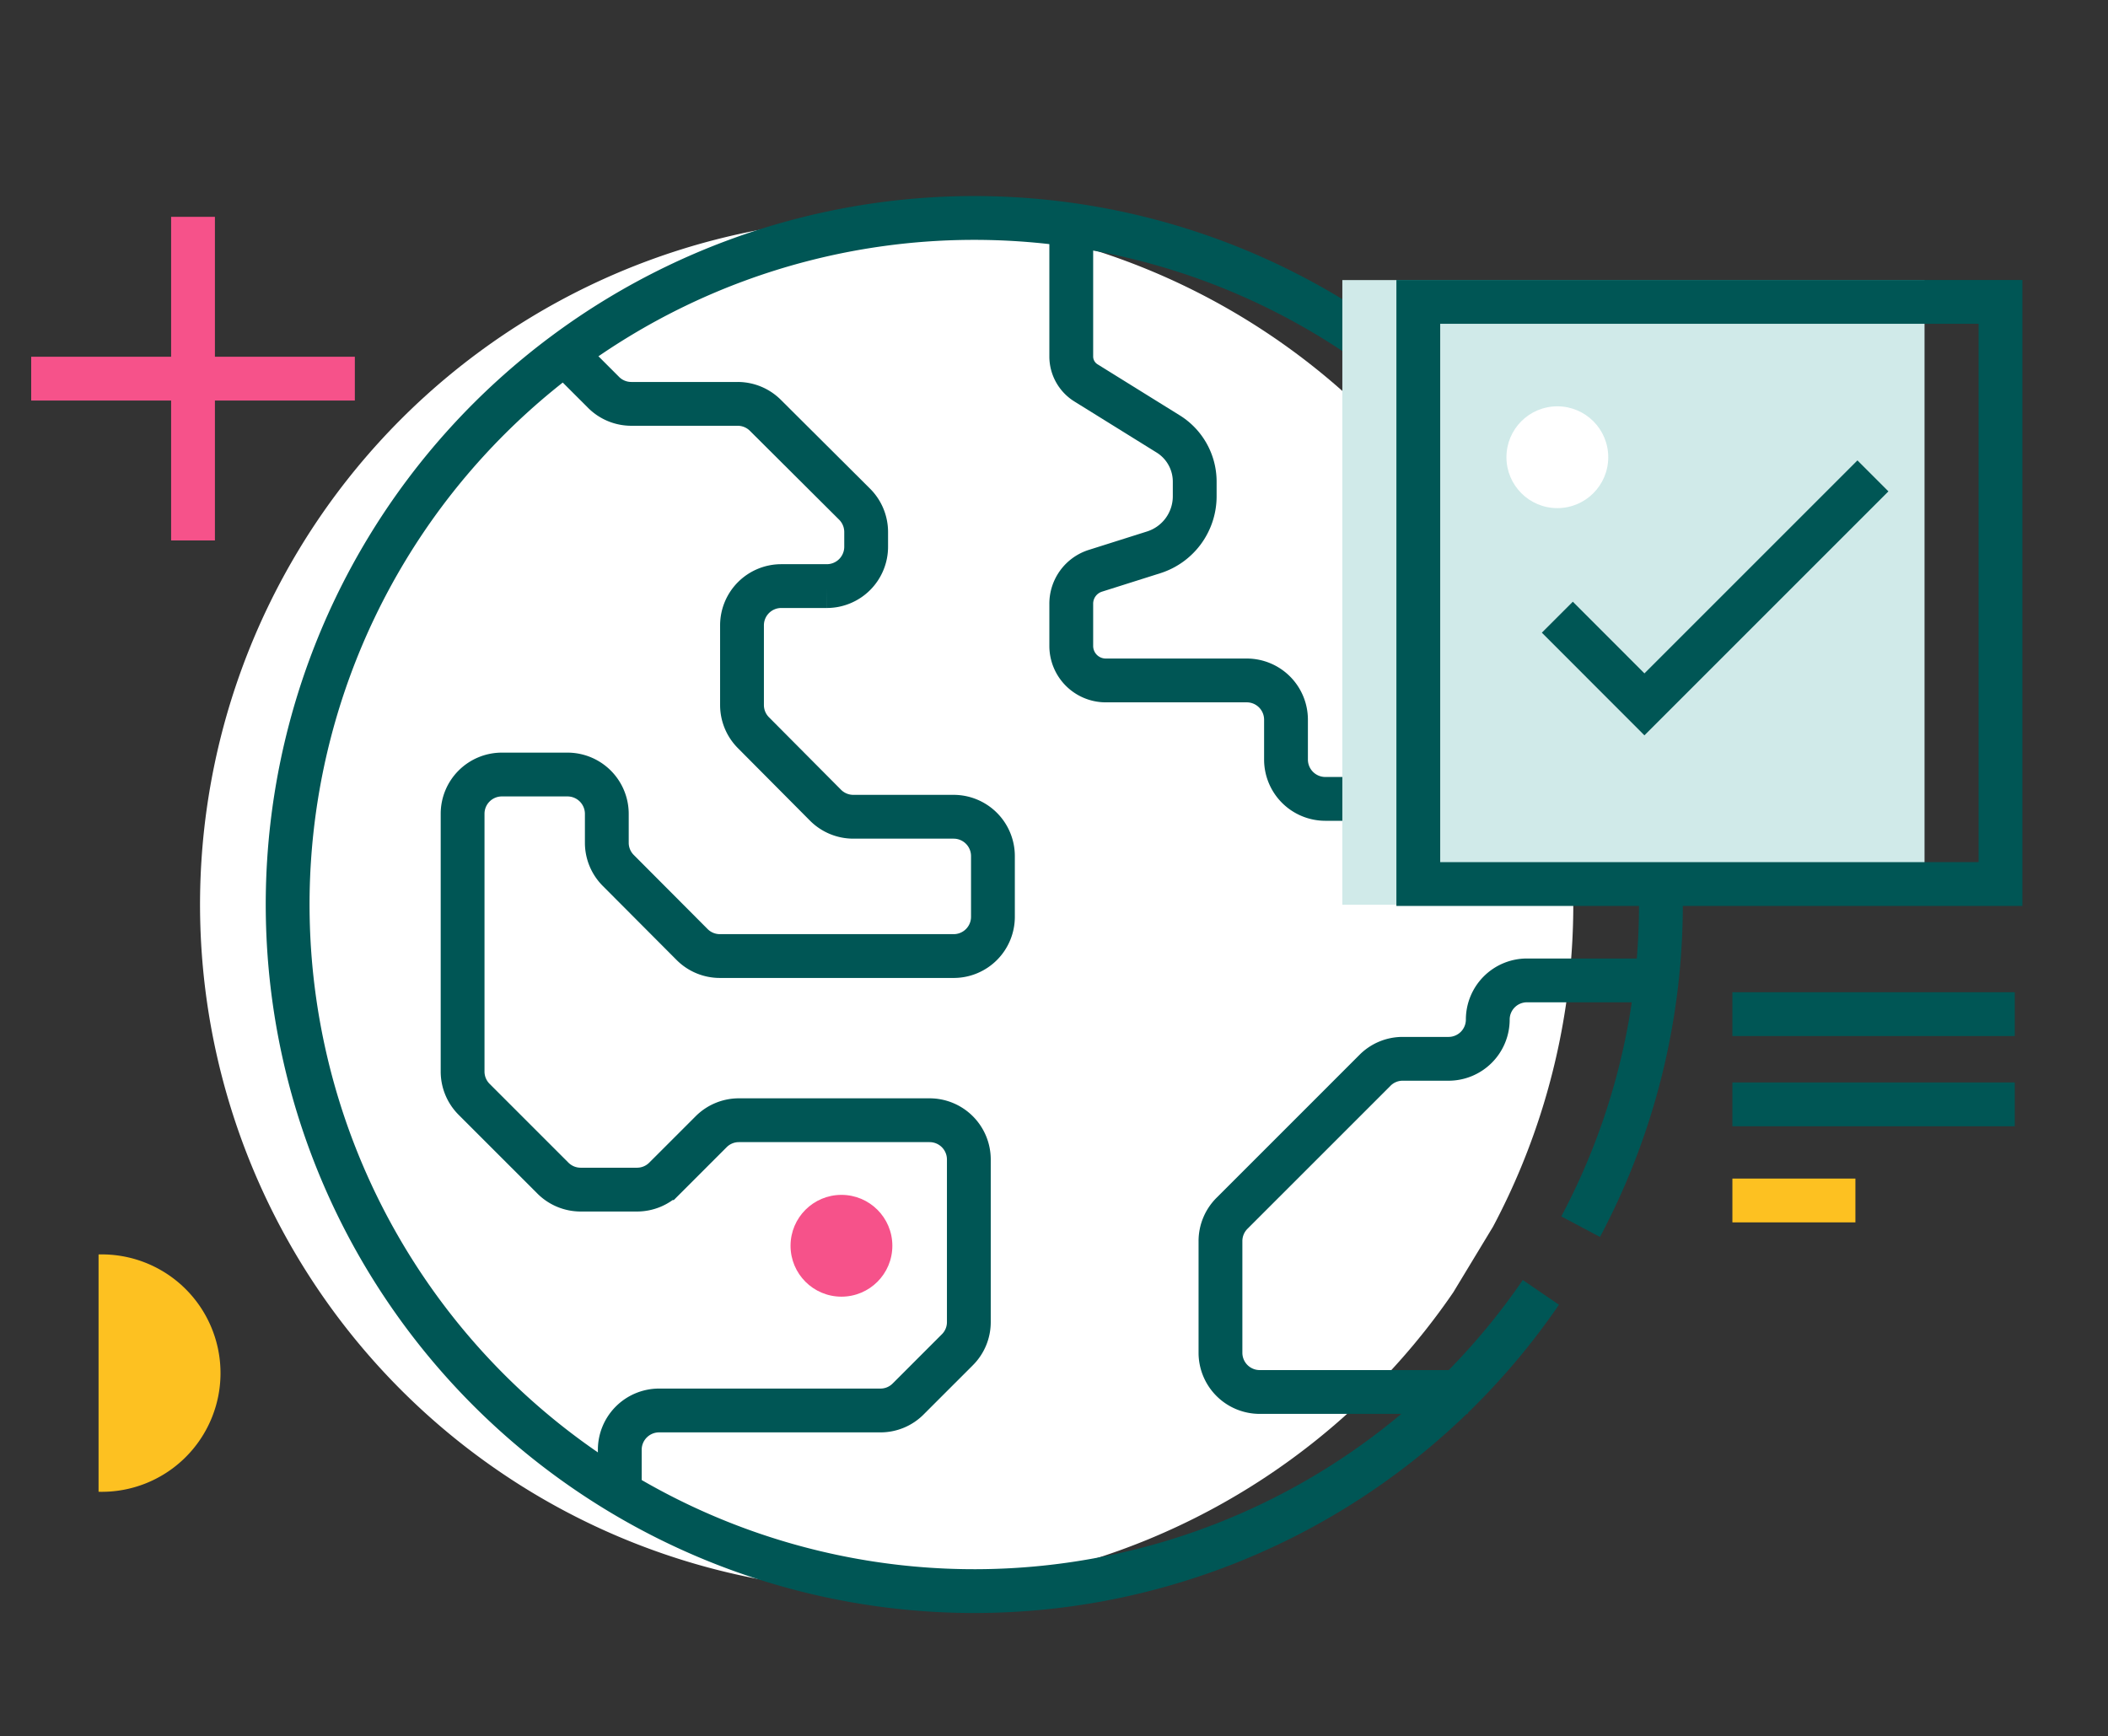 <svg id="e210dd5a-f2ce-44fa-b8ff-366bbc1b456b" data-name="Warstwa 1" xmlns="http://www.w3.org/2000/svg" viewBox="0 0 240.6 198.17"><rect x="0" y="0" width="240.6" height="198.17" fill="#333333" stroke="none"/><defs><style>.b964ad15-5dd0-47b9-9dbf-8480eb0f0277,.be4e3172-737e-4494-8d56-f573bb162f06,.eb554ee1-5ab1-4abc-8931-105807bbfb66{fill:none;stroke-miterlimit:10;stroke-width:5px;}.eb554ee1-5ab1-4abc-8931-105807bbfb66{stroke:#005655;}.b964ad15-5dd0-47b9-9dbf-8480eb0f0277{stroke:#fdc121;}.a00e37d9-76cb-424d-b9bd-748e85112c4c{fill:#fdc121;}.fb0fbbaf-87e5-454a-a7f9-009e92a0c5af{fill:#fff;}.be4e3172-737e-4494-8d56-f573bb162f06{stroke:#f6528a;}.a3101724-ce06-406e-86a9-63e6e60b1541{fill:#d0eae9;}.f8edbfde-c90e-4682-9761-c5479b7168bd{fill:#f6528a;}</style></defs><line class="eb554ee1-5ab1-4abc-8931-105807bbfb66" x1="197.73" y1="115.76" x2="229.96" y2="115.76"/><line class="eb554ee1-5ab1-4abc-8931-105807bbfb66" x1="197.73" y1="126.06" x2="229.96" y2="126.06"/><line class="b964ad15-5dd0-47b9-9dbf-8480eb0f0277" x1="197.73" y1="137.03" x2="211.77" y2="137.03"/><path class="a00e37d9-76cb-424d-b9bd-748e85112c4c" d="M11.25,170.28a13.55,13.55,0,1,0,0-27.09v27.09"/><path class="fb0fbbaf-87e5-454a-a7f9-009e92a0c5af" d="M165.87,147.52a78.37,78.37,0,1,1,4.54-7.5"/><path class="eb554ee1-5ab1-4abc-8931-105807bbfb66" d="M175.87,147.52a78.37,78.37,0,1,1,4.54-7.5"/><path class="eb554ee1-5ab1-4abc-8931-105807bbfb66" d="M70.74,170.62v-5.14A4.49,4.49,0,0,1,75.22,161h25.27a4.44,4.44,0,0,0,3.16-1.31l5.62-5.62a4.44,4.44,0,0,0,1.31-3.16V132.35a4.48,4.48,0,0,0-4.48-4.48H84.33a4.47,4.47,0,0,0-3.16,1.31l-5.3,5.3a4.47,4.47,0,0,1-3.16,1.31H66.28a4.48,4.48,0,0,1-3.17-1.31l-9-9a4.48,4.48,0,0,1-1.31-3.17V92.89a4.48,4.48,0,0,1,4.48-4.48h7.5a4.49,4.49,0,0,1,4.48,4.48V96.2a4.47,4.47,0,0,0,1.31,3.16L79,107.82a4.47,4.47,0,0,0,3.16,1.31h26.69a4.48,4.48,0,0,0,4.48-4.48V97.71a4.49,4.49,0,0,0-4.48-4.48H97.4a4.48,4.48,0,0,1-3.17-1.31L86,83.64a4.47,4.47,0,0,1-1.31-3.16V71.37a4.48,4.48,0,0,1,4.48-4.47h5.21a4.49,4.49,0,0,0,4.48-4.48v-1.7a4.49,4.49,0,0,0-1.32-3.17L87.36,47.41a4.48,4.48,0,0,0-3.17-1.31H72.06a4.48,4.48,0,0,1-3.17-1.31l-4.57-4.57"/><path class="eb554ee1-5ab1-4abc-8931-105807bbfb66" d="M189.17,111.91H174.29a4.47,4.47,0,0,0-4.48,4.47h0a4.48,4.48,0,0,1-4.48,4.48H160.1a4.44,4.44,0,0,0-3.16,1.31L140.61,138.5a4.48,4.48,0,0,0-1.31,3.17v12.74a4.48,4.48,0,0,0,4.47,4.48h23.76"/><path class="eb554ee1-5ab1-4abc-8931-105807bbfb66" d="M188.61,91.19H151.27a4.49,4.49,0,0,1-4.49-4.48V82.15a4.48,4.48,0,0,0-4.48-4.48H126.21a3.94,3.94,0,0,1-3.94-3.94V68.92A3.94,3.94,0,0,1,125,65.16l6.67-2.11a6.71,6.71,0,0,0,4.69-6.4V55a6.41,6.41,0,0,0-3-5.45l-9.42-5.85a3.55,3.55,0,0,1-1.67-3V24.79"/><line class="be4e3172-737e-4494-8d56-f573bb162f06" x1="3.56" y1="43.22" x2="40.5" y2="43.22"/><line class="be4e3172-737e-4494-8d56-f573bb162f06" x1="22.03" y1="24.75" x2="22.03" y2="61.69"/><rect class="a3101724-ce06-406e-86a9-63e6e60b1541" x="153.21" y="31.97" width="66.45" height="71.3"/><rect class="eb554ee1-5ab1-4abc-8931-105807bbfb66" x="161.88" y="34.46" width="66.45" height="66.45"/><polyline class="eb554ee1-5ab1-4abc-8931-105807bbfb66" points="177.75 70.45 187.69 80.4 213.77 54.32"/><circle class="f8edbfde-c90e-4682-9761-c5479b7168bd" cx="96.04" cy="142.2" r="5.81"/><circle class="fb0fbbaf-87e5-454a-a7f9-009e92a0c5af" cx="177.75" cy="52.19" r="5.81"/></svg>